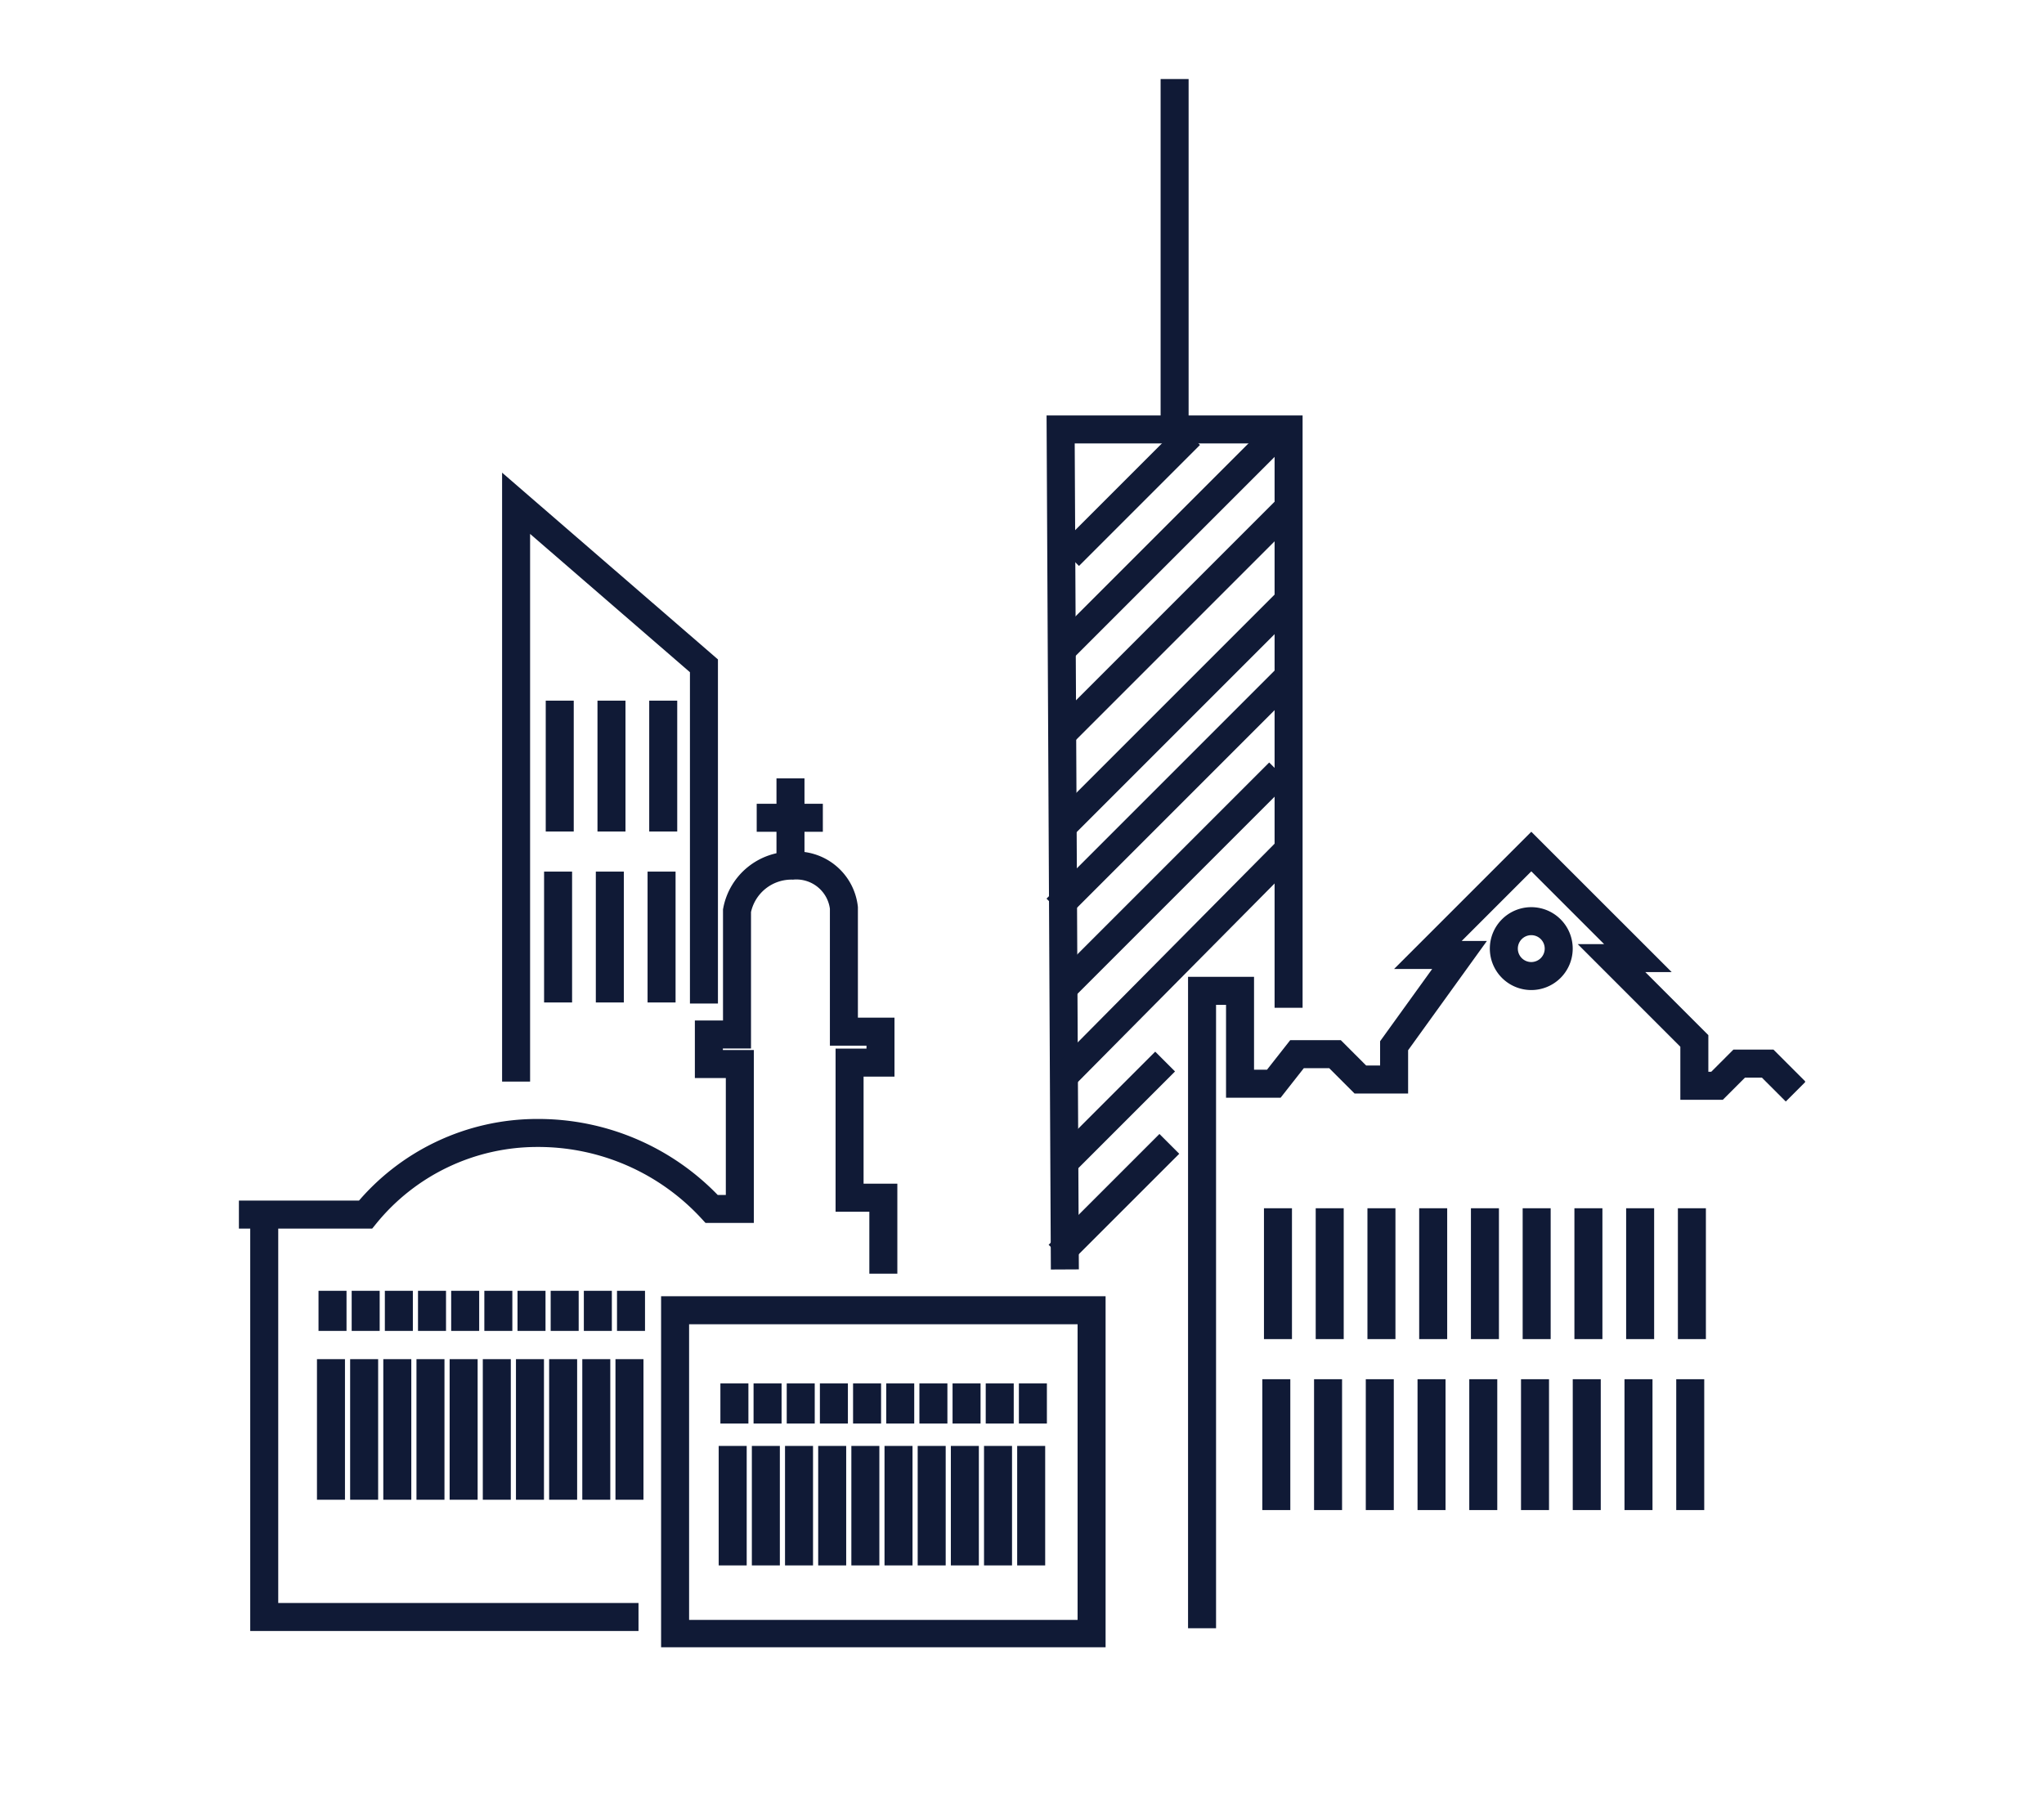 <?xml version="1.0" encoding="UTF-8"?>
<svg xmlns="http://www.w3.org/2000/svg" xmlns:xlink="http://www.w3.org/1999/xlink" width="219" height="195" viewBox="0 0 219 195">
  <defs>
    <clipPath id="clip-path">
      <rect id="Rectangle_4578" data-name="Rectangle 4578" width="167.806" height="168.018" fill="none" stroke="#707070" stroke-width="3"></rect>
    </clipPath>
    <clipPath id="clip-COUNTRY-CITY-SLIDER-Germany_FRANKFURT">
      <rect width="219" height="195"></rect>
    </clipPath>
  </defs>
  <g id="COUNTRY-CITY-SLIDER-Germany_FRANKFURT" clip-path="url(#clip-COUNTRY-CITY-SLIDER-Germany_FRANKFURT)">
    <g id="Group_7452" data-name="Group 7452" transform="translate(25.597 8.47)">
      <path id="Path_3757" data-name="Path 3757" d="M246.8,195.038l-.452-90h24.423V167" transform="translate(-158.305 -67.497)" fill="none" stroke="#101a36" stroke-miterlimit="10" stroke-width="3"></path>
      <g id="Group_7453" data-name="Group 7453">
        <g id="Group_7452-2" data-name="Group 7452" clip-path="url(#clip-path)">
          <line id="Line_1821" data-name="Line 1821" y1="37.539" transform="translate(100.254 0)" fill="none" stroke="#101a36" stroke-miterlimit="10" stroke-width="3"></line>
          <rect id="Rectangle_4577" data-name="Rectangle 4577" width="44.624" height="34.675" transform="translate(46.735 131.913)" fill="none" stroke="#101a36" stroke-miterlimit="10" stroke-width="3"></rect>
          <path id="Path_3758" data-name="Path 3758" d="M7.593,343.791V385.7h40.1" transform="translate(-4.879 -220.923)" fill="none" stroke="#101a36" stroke-miterlimit="10" stroke-width="3"></path>
          <path id="Path_3759" data-name="Path 3759" d="M0,273.19H13.568a23.726,23.726,0,0,1,18.392-8.744,25.262,25.262,0,0,1,18.694,8.141H53.67V257.059H50.353v-3.166h3.015V240.626a5.939,5.939,0,0,1,5.953-4.824,5.126,5.126,0,0,1,5.5,4.523v13.267h3.92v3.317H65.429v14.473h3.618v8.141" transform="translate(0 -151.528)" fill="none" stroke="#101a36" stroke-miterlimit="10" stroke-width="3"></path>
          <line id="Line_1822" data-name="Line 1822" y1="9.347" transform="translate(59.097 74.927)" fill="none" stroke="#101a36" stroke-miterlimit="10" stroke-width="3"></line>
          <line id="Line_1823" data-name="Line 1823" x2="7.086" transform="translate(55.479 79.148)" fill="none" stroke="#101a36" stroke-miterlimit="10" stroke-width="3"></line>
          <path id="Path_3760" data-name="Path 3760" d="M83.1,189.143V127.181l20.126,17.413v36.182" transform="translate(-53.401 -81.728)" fill="none" stroke="#101a36" stroke-miterlimit="10" stroke-width="3"></path>
          <line id="Line_1824" data-name="Line 1824" y1="12.965" x2="12.965" transform="translate(88.947 38.142)" fill="none" stroke="#101a36" stroke-miterlimit="10" stroke-width="3"></line>
          <line id="Line_1825" data-name="Line 1825" y1="24.31" x2="24.31" transform="translate(87.817 37.2)" fill="none" stroke="#101a36" stroke-miterlimit="10" stroke-width="3"></line>
          <line id="Line_1826" data-name="Line 1826" y1="23.971" x2="23.971" transform="translate(88.043 46.358)" fill="none" stroke="#101a36" stroke-miterlimit="10" stroke-width="3"></line>
          <line id="Line_1827" data-name="Line 1827" y1="23.518" x2="23.518" transform="translate(88.495 56.308)" fill="none" stroke="#101a36" stroke-miterlimit="10" stroke-width="3"></line>
          <line id="Line_1828" data-name="Line 1828" y1="24.762" x2="24.762" transform="translate(87.591 64.11)" fill="none" stroke="#101a36" stroke-miterlimit="10" stroke-width="3"></line>
          <path id="Path_3761" data-name="Path 3761" d="M288.742,314.8V246.509h4.07v9.95h3.618l2.487-3.166h4.071l2.714,2.714h3.618v-3.618l7.01-9.724h-3.392l11.081-11.081L335.439,243h-2.827l8.876,8.876v4.805h2.431l2.374-2.375h3.053l3,3" transform="translate(-185.548 -148.818)" fill="none" stroke="#101a36" stroke-miterlimit="10" stroke-width="3"></path>
          <path id="Path_3762" data-name="Path 3762" d="M385.1,255.4a2.94,2.94,0,1,1-2.94-2.94A2.94,2.94,0,0,1,385.1,255.4Z" transform="translate(-243.692 -162.235)" fill="none" stroke="#101a36" stroke-miterlimit="10" stroke-width="3"></path>
          <line id="Line_1829" data-name="Line 1829" y1="22.953" x2="22.953" transform="translate(88.495 74.286)" fill="none" stroke="#101a36" stroke-miterlimit="10" stroke-width="3"></line>
          <line id="Line_1830" data-name="Line 1830" y1="24.649" x2="24.423" transform="translate(88.269 82.314)" fill="none" stroke="#101a36" stroke-miterlimit="10" stroke-width="3"></line>
          <line id="Line_1831" data-name="Line 1831" y1="11.194" x2="11.194" transform="translate(88.043 105.267)" fill="none" stroke="#101a36" stroke-miterlimit="10" stroke-width="3"></line>
          <line id="Line_1832" data-name="Line 1832" y1="11.872" x2="11.872" transform="translate(87.817 114.086)" fill="none" stroke="#101a36" stroke-miterlimit="10" stroke-width="3"></line>
          <line id="Line_1833" data-name="Line 1833" y2="14.02" transform="translate(111.328 120.984)" fill="none" stroke="#101a36" stroke-miterlimit="10" stroke-width="3"></line>
          <line id="Line_1834" data-name="Line 1834" y2="14.02" transform="translate(116.872 120.984)" fill="none" stroke="#101a36" stroke-miterlimit="10" stroke-width="3"></line>
          <line id="Line_1835" data-name="Line 1835" y2="14.02" transform="translate(122.415 120.984)" fill="none" stroke="#101a36" stroke-miterlimit="10" stroke-width="3"></line>
          <line id="Line_1836" data-name="Line 1836" y2="14.02" transform="translate(127.959 120.984)" fill="none" stroke="#101a36" stroke-miterlimit="10" stroke-width="3"></line>
          <line id="Line_1837" data-name="Line 1837" y2="14.02" transform="translate(133.503 120.984)" fill="none" stroke="#101a36" stroke-miterlimit="10" stroke-width="3"></line>
          <line id="Line_1838" data-name="Line 1838" y2="14.02" transform="translate(139.046 120.984)" fill="none" stroke="#101a36" stroke-miterlimit="10" stroke-width="3"></line>
          <line id="Line_1839" data-name="Line 1839" y2="14.02" transform="translate(144.59 120.984)" fill="none" stroke="#101a36" stroke-miterlimit="10" stroke-width="3"></line>
          <line id="Line_1840" data-name="Line 1840" y2="14.02" transform="translate(150.133 120.984)" fill="none" stroke="#101a36" stroke-miterlimit="10" stroke-width="3"></line>
          <line id="Line_1841" data-name="Line 1841" y2="14.02" transform="translate(155.677 120.984)" fill="none" stroke="#101a36" stroke-miterlimit="10" stroke-width="3"></line>
          <line id="Line_1842" data-name="Line 1842" y2="14.02" transform="translate(111.151 139.301)" fill="none" stroke="#101a36" stroke-miterlimit="10" stroke-width="3"></line>
          <line id="Line_1843" data-name="Line 1843" y2="14.02" transform="translate(116.695 139.301)" fill="none" stroke="#101a36" stroke-miterlimit="10" stroke-width="3"></line>
          <line id="Line_1844" data-name="Line 1844" y2="14.02" transform="translate(122.238 139.301)" fill="none" stroke="#101a36" stroke-miterlimit="10" stroke-width="3"></line>
          <line id="Line_1845" data-name="Line 1845" y2="14.02" transform="translate(127.782 139.301)" fill="none" stroke="#101a36" stroke-miterlimit="10" stroke-width="3"></line>
          <line id="Line_1846" data-name="Line 1846" y2="14.02" transform="translate(133.325 139.301)" fill="none" stroke="#101a36" stroke-miterlimit="10" stroke-width="3"></line>
          <line id="Line_1847" data-name="Line 1847" y2="14.02" transform="translate(138.869 139.301)" fill="none" stroke="#101a36" stroke-miterlimit="10" stroke-width="3"></line>
          <line id="Line_1848" data-name="Line 1848" y2="14.02" transform="translate(144.412 139.301)" fill="none" stroke="#101a36" stroke-miterlimit="10" stroke-width="3"></line>
          <line id="Line_1849" data-name="Line 1849" y2="14.02" transform="translate(149.956 139.301)" fill="none" stroke="#101a36" stroke-miterlimit="10" stroke-width="3"></line>
          <line id="Line_1850" data-name="Line 1850" y2="14.02" transform="translate(155.5 139.301)" fill="none" stroke="#101a36" stroke-miterlimit="10" stroke-width="3"></line>
          <line id="Line_1851" data-name="Line 1851" y2="14.02" transform="translate(34.375 66.598)" fill="none" stroke="#101a36" stroke-miterlimit="10" stroke-width="3"></line>
          <line id="Line_1852" data-name="Line 1852" y2="14.02" transform="translate(39.919 66.598)" fill="none" stroke="#101a36" stroke-miterlimit="10" stroke-width="3"></line>
          <line id="Line_1853" data-name="Line 1853" y2="14.02" transform="translate(45.463 66.598)" fill="none" stroke="#101a36" stroke-miterlimit="10" stroke-width="3"></line>
          <line id="Line_1854" data-name="Line 1854" y2="14.02" transform="translate(34.198 84.915)" fill="none" stroke="#101a36" stroke-miterlimit="10" stroke-width="3"></line>
          <line id="Line_1855" data-name="Line 1855" y2="14.02" transform="translate(39.742 84.915)" fill="none" stroke="#101a36" stroke-miterlimit="10" stroke-width="3"></line>
          <line id="Line_1856" data-name="Line 1856" y2="14.02" transform="translate(45.285 84.915)" fill="none" stroke="#101a36" stroke-miterlimit="10" stroke-width="3"></line>
          <line id="Line_1857" data-name="Line 1857" y2="4.297" transform="translate(10.03 129.828)" fill="none" stroke="#101a36" stroke-miterlimit="10" stroke-width="3"></line>
          <line id="Line_1858" data-name="Line 1858" y2="4.297" transform="translate(13.583 129.828)" fill="none" stroke="#101a36" stroke-miterlimit="10" stroke-width="3"></line>
          <line id="Line_1859" data-name="Line 1859" y2="4.297" transform="translate(17.137 129.828)" fill="none" stroke="#101a36" stroke-miterlimit="10" stroke-width="3"></line>
          <line id="Line_1860" data-name="Line 1860" y2="4.297" transform="translate(20.69 129.828)" fill="none" stroke="#101a36" stroke-miterlimit="10" stroke-width="3"></line>
          <line id="Line_1861" data-name="Line 1861" y2="4.297" transform="translate(24.244 129.828)" fill="none" stroke="#101a36" stroke-miterlimit="10" stroke-width="3"></line>
          <line id="Line_1862" data-name="Line 1862" y2="4.297" transform="translate(27.797 129.828)" fill="none" stroke="#101a36" stroke-miterlimit="10" stroke-width="3"></line>
          <line id="Line_1863" data-name="Line 1863" y2="4.297" transform="translate(31.351 129.828)" fill="none" stroke="#101a36" stroke-miterlimit="10" stroke-width="3"></line>
          <line id="Line_1864" data-name="Line 1864" y2="4.297" transform="translate(34.904 129.828)" fill="none" stroke="#101a36" stroke-miterlimit="10" stroke-width="3"></line>
          <line id="Line_1865" data-name="Line 1865" y2="4.297" transform="translate(38.458 129.828)" fill="none" stroke="#101a36" stroke-miterlimit="10" stroke-width="3"></line>
          <line id="Line_1866" data-name="Line 1866" y2="4.297" transform="translate(42.011 129.828)" fill="none" stroke="#101a36" stroke-miterlimit="10" stroke-width="3"></line>
          <line id="Line_1867" data-name="Line 1867" y2="15.063" transform="translate(9.864 137.152)" fill="none" stroke="#101a36" stroke-miterlimit="10" stroke-width="3"></line>
          <line id="Line_1868" data-name="Line 1868" y2="15.063" transform="translate(13.418 137.152)" fill="none" stroke="#101a36" stroke-miterlimit="10" stroke-width="3"></line>
          <line id="Line_1869" data-name="Line 1869" y2="15.063" transform="translate(16.971 137.152)" fill="none" stroke="#101a36" stroke-miterlimit="10" stroke-width="3"></line>
          <line id="Line_1870" data-name="Line 1870" y2="15.063" transform="translate(20.525 137.152)" fill="none" stroke="#101a36" stroke-miterlimit="10" stroke-width="3"></line>
          <line id="Line_1871" data-name="Line 1871" y2="15.063" transform="translate(24.078 137.152)" fill="none" stroke="#101a36" stroke-miterlimit="10" stroke-width="3"></line>
          <line id="Line_1872" data-name="Line 1872" y2="15.063" transform="translate(27.632 137.152)" fill="none" stroke="#101a36" stroke-miterlimit="10" stroke-width="3"></line>
          <line id="Line_1873" data-name="Line 1873" y2="15.063" transform="translate(31.185 137.152)" fill="none" stroke="#101a36" stroke-miterlimit="10" stroke-width="3"></line>
          <line id="Line_1874" data-name="Line 1874" y2="15.063" transform="translate(34.739 137.152)" fill="none" stroke="#101a36" stroke-miterlimit="10" stroke-width="3"></line>
          <line id="Line_1875" data-name="Line 1875" y2="15.063" transform="translate(38.292 137.152)" fill="none" stroke="#101a36" stroke-miterlimit="10" stroke-width="3"></line>
          <line id="Line_1876" data-name="Line 1876" y2="15.063" transform="translate(41.846 137.152)" fill="none" stroke="#101a36" stroke-miterlimit="10" stroke-width="3"></line>
          <line id="Line_1877" data-name="Line 1877" y2="4.297" transform="translate(53.089 139.753)" fill="none" stroke="#101a36" stroke-miterlimit="10" stroke-width="3"></line>
          <line id="Line_1878" data-name="Line 1878" y2="4.297" transform="translate(56.642 139.753)" fill="none" stroke="#101a36" stroke-miterlimit="10" stroke-width="3"></line>
          <line id="Line_1879" data-name="Line 1879" y2="4.297" transform="translate(60.196 139.753)" fill="none" stroke="#101a36" stroke-miterlimit="10" stroke-width="3"></line>
          <line id="Line_1880" data-name="Line 1880" y2="4.297" transform="translate(63.749 139.753)" fill="none" stroke="#101a36" stroke-miterlimit="10" stroke-width="3"></line>
          <line id="Line_1881" data-name="Line 1881" y2="4.297" transform="translate(67.303 139.753)" fill="none" stroke="#101a36" stroke-miterlimit="10" stroke-width="3"></line>
          <line id="Line_1882" data-name="Line 1882" y2="4.297" transform="translate(70.856 139.753)" fill="none" stroke="#101a36" stroke-miterlimit="10" stroke-width="3"></line>
          <line id="Line_1883" data-name="Line 1883" y2="4.297" transform="translate(74.41 139.753)" fill="none" stroke="#101a36" stroke-miterlimit="10" stroke-width="3"></line>
          <line id="Line_1884" data-name="Line 1884" y2="4.297" transform="translate(77.963 139.753)" fill="none" stroke="#101a36" stroke-miterlimit="10" stroke-width="3"></line>
          <line id="Line_1885" data-name="Line 1885" y2="4.297" transform="translate(81.517 139.753)" fill="none" stroke="#101a36" stroke-miterlimit="10" stroke-width="3"></line>
          <line id="Line_1886" data-name="Line 1886" y2="4.297" transform="translate(85.07 139.753)" fill="none" stroke="#101a36" stroke-miterlimit="10" stroke-width="3"></line>
          <line id="Line_1887" data-name="Line 1887" y2="12.802" transform="translate(52.906 146.449)" fill="none" stroke="#101a36" stroke-miterlimit="10" stroke-width="3"></line>
          <line id="Line_1888" data-name="Line 1888" y2="12.802" transform="translate(56.459 146.449)" fill="none" stroke="#101a36" stroke-miterlimit="10" stroke-width="3"></line>
          <line id="Line_1889" data-name="Line 1889" y2="12.802" transform="translate(60.013 146.449)" fill="none" stroke="#101a36" stroke-miterlimit="10" stroke-width="3"></line>
          <line id="Line_1890" data-name="Line 1890" y2="12.802" transform="translate(63.566 146.449)" fill="none" stroke="#101a36" stroke-miterlimit="10" stroke-width="3"></line>
          <line id="Line_1891" data-name="Line 1891" y2="12.802" transform="translate(67.12 146.449)" fill="none" stroke="#101a36" stroke-miterlimit="10" stroke-width="3"></line>
          <line id="Line_1892" data-name="Line 1892" y2="12.802" transform="translate(70.673 146.449)" fill="none" stroke="#101a36" stroke-miterlimit="10" stroke-width="3"></line>
          <line id="Line_1893" data-name="Line 1893" y2="12.802" transform="translate(74.227 146.449)" fill="none" stroke="#101a36" stroke-miterlimit="10" stroke-width="3"></line>
          <line id="Line_1894" data-name="Line 1894" y2="12.802" transform="translate(77.78 146.449)" fill="none" stroke="#101a36" stroke-miterlimit="10" stroke-width="3"></line>
          <line id="Line_1895" data-name="Line 1895" y2="12.802" transform="translate(81.334 146.449)" fill="none" stroke="#101a36" stroke-miterlimit="10" stroke-width="3"></line>
          <line id="Line_1896" data-name="Line 1896" y2="12.802" transform="translate(84.887 146.449)" fill="none" stroke="#101a36" stroke-miterlimit="10" stroke-width="3"></line>
        </g>
      </g>
    </g>
  </g>
</svg>
